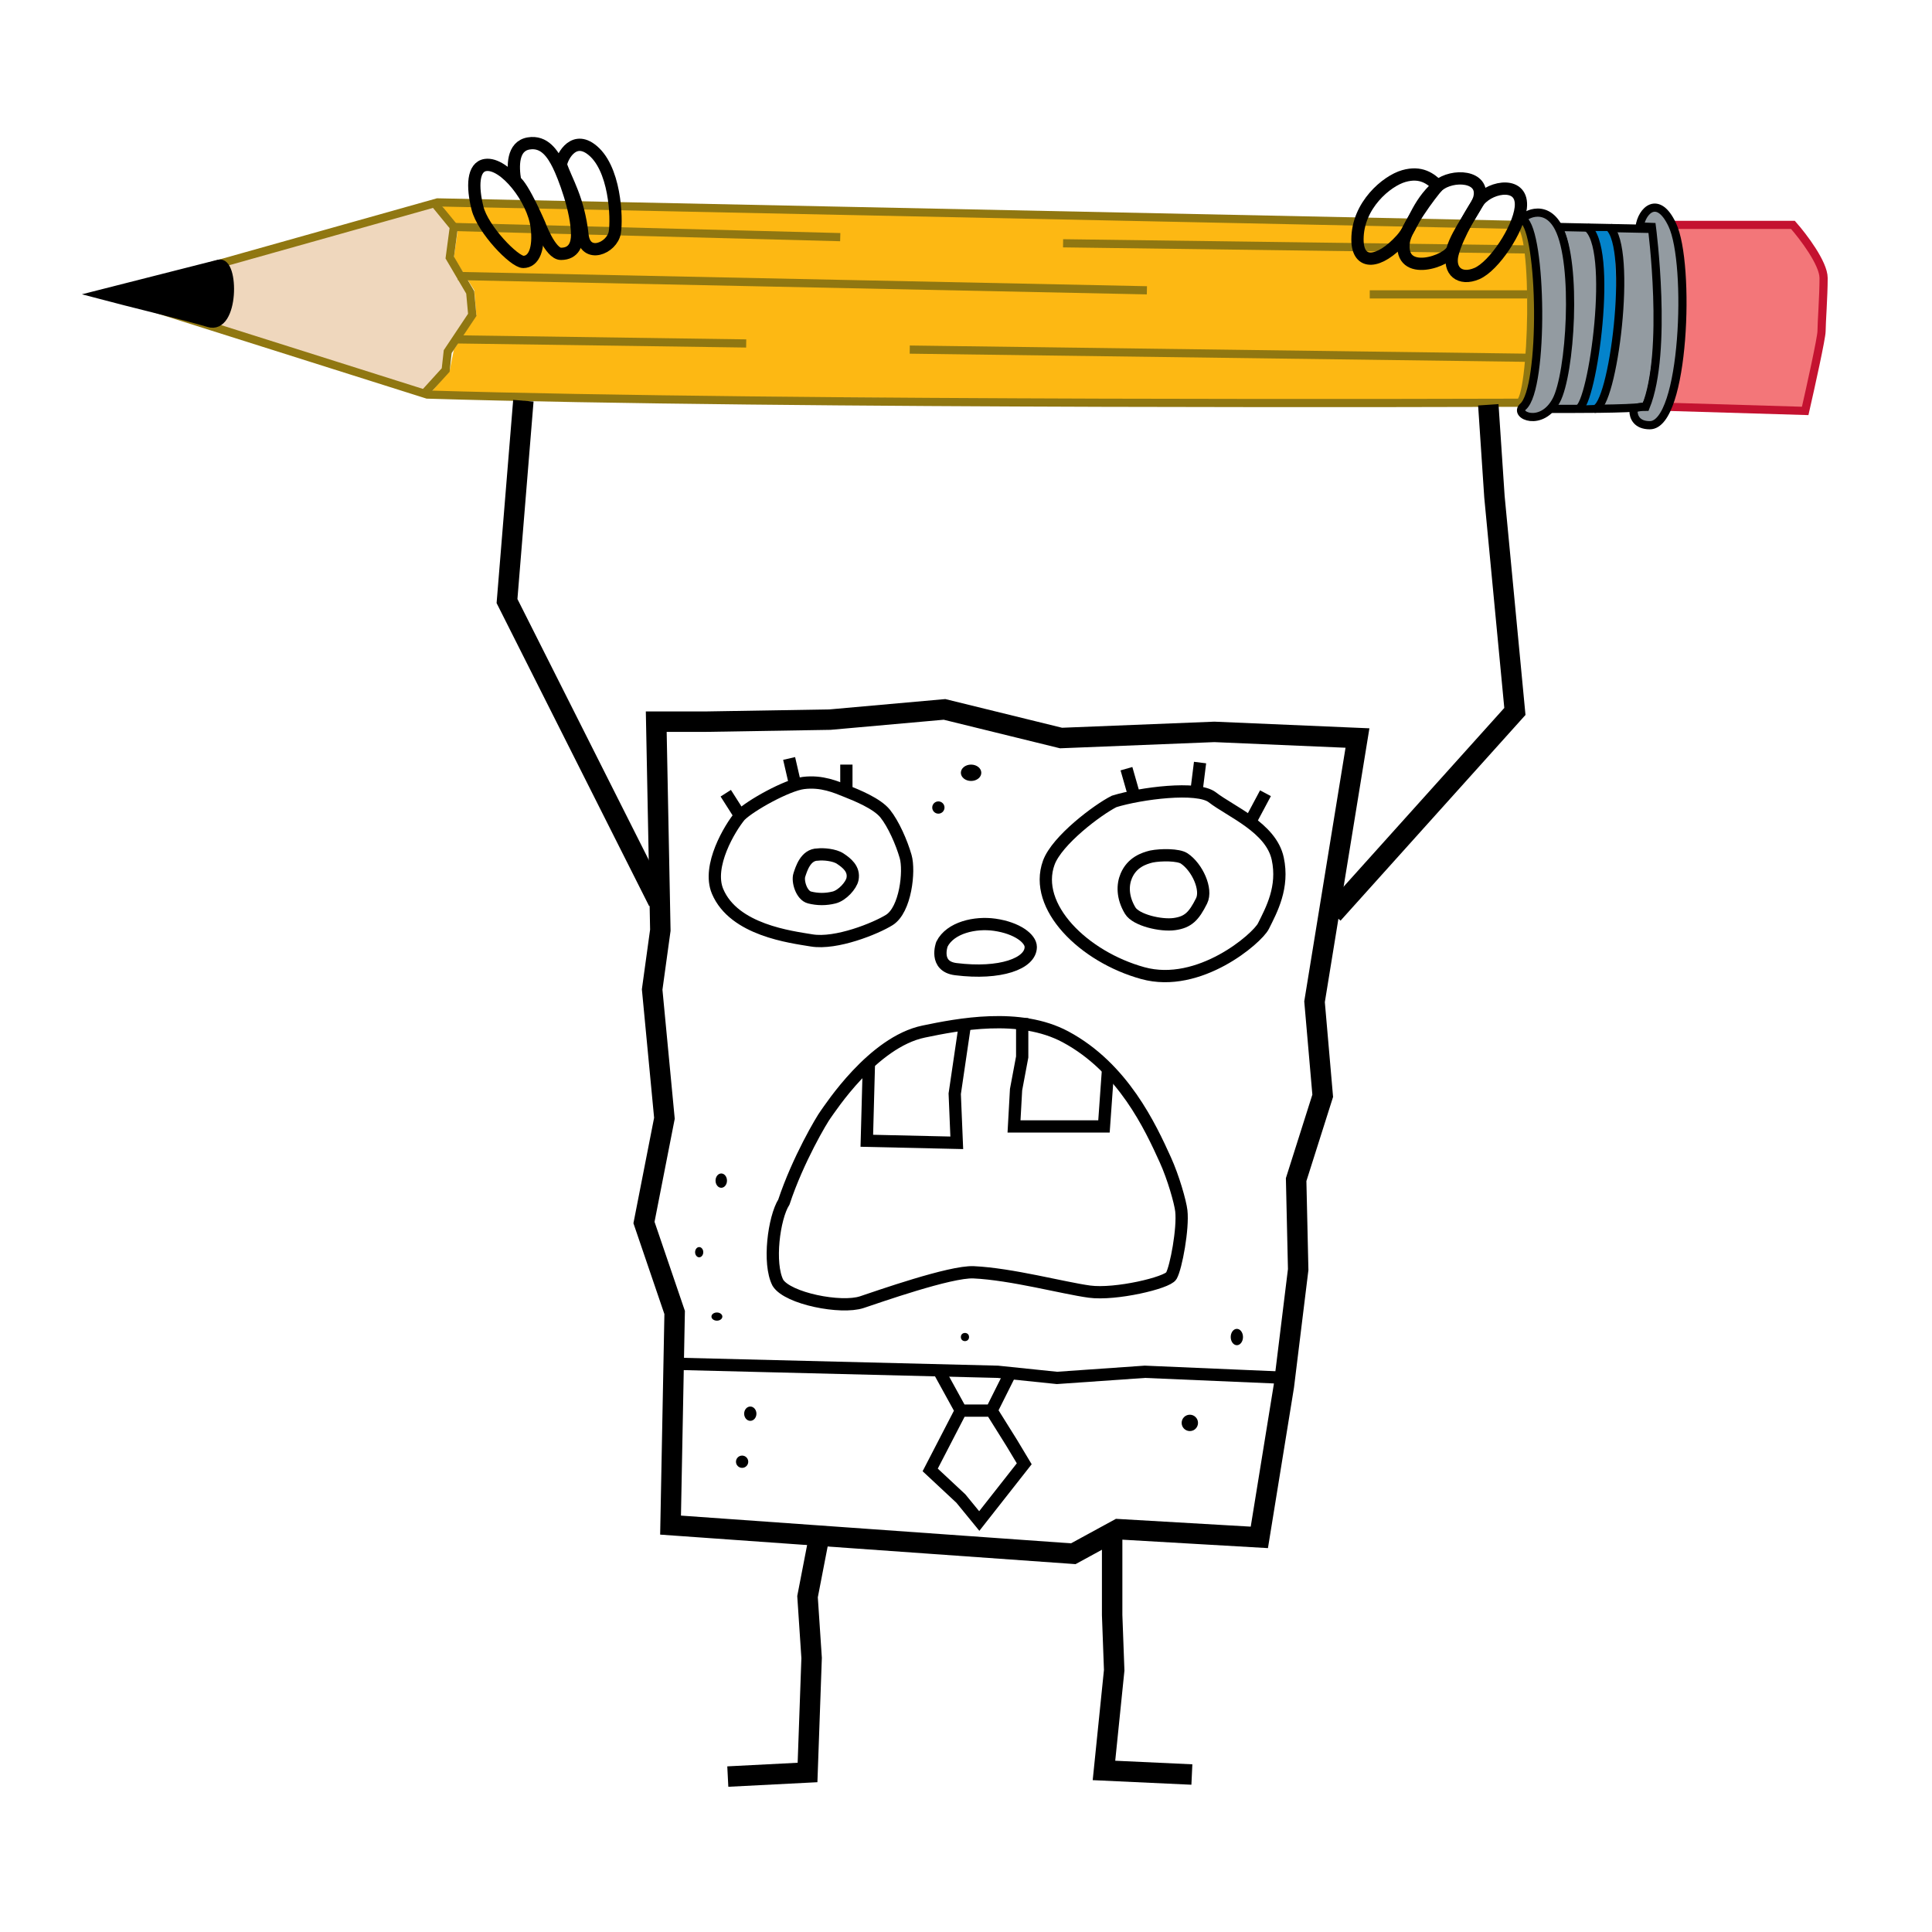 <?xml version="1.0" encoding="utf-8"?>
<svg xmlns="http://www.w3.org/2000/svg" fill="none" height="100%" overflow="visible" preserveAspectRatio="none" style="display: block;" viewBox="0 0 269 269" width="100%">
<g id="Spongebob-doodlebob-black">
<path d="M62.297 28.765C87.067 29.105 124.204 29.875 155.334 30.564C171.131 30.914 185.382 31.243 195.682 31.485C200.832 31.606 204.996 31.704 207.871 31.773C209.308 31.807 210.424 31.835 211.18 31.853C211.434 31.859 211.648 31.863 211.819 31.868C211.824 31.936 211.831 32.01 211.837 32.09C211.871 32.563 211.919 33.248 211.97 34.094C212.072 35.788 212.188 38.128 212.241 40.716C212.344 45.725 212.208 51.59 211.325 55.502L60.984 54.376L63.06 51.886L63.152 51.775L63.18 51.633L63.728 48.892L66.8 44.145L66.906 43.982L66.89 43.788L66.605 40.373L66.594 40.235L66.521 40.119L63.785 35.74L64.325 31.961L64.356 31.74L64.229 31.556L62.297 28.765Z" fill="#FDB813" id="Vector 38" stroke="#FDB813" stroke-width="1.139"/>
<path d="M91.941 129.515L91.372 100.481H98.204L115.567 100.196L131.507 98.773L147.732 102.758L169.081 101.904L189.006 102.758L183.029 139.477L184.167 152.571L180.467 164.242L180.751 176.766L178.759 192.991L175.343 214.055L155.702 212.917L149.44 216.332L93.365 212.347L93.934 182.744L89.664 170.219L92.51 155.702L90.803 137.77L91.941 129.515Z" id="body" stroke="black" stroke-width="2.846"/>
<g id="mouth">
<path d="M109.146 167.36C107.755 169.562 106.921 175.923 108.312 178.615C109.702 180.816 117.096 182.261 119.99 181.306C122.214 180.572 132.323 176.997 135.561 177.147C140.844 177.391 148.074 179.349 151.688 179.838C155.303 180.327 162.533 178.615 163.089 177.636C163.758 176.457 164.757 171.03 164.479 168.583C164.341 167.366 163.367 163.935 162.254 161.488C160.197 156.962 156.389 148.666 148.352 144.362C141.956 140.937 133.337 142.649 128.61 143.628C121.505 145.099 115.541 154.393 114.985 155.127C114.429 155.861 111.092 161.488 109.146 167.36Z" id="Vector 22" stroke="black" stroke-width="1.708"/>
<path d="M120.976 148.301L120.691 158.833L133.215 159.118L132.931 152.287L134.354 142.609" id="Vector 23" stroke="black" stroke-width="1.708"/>
<path d="M142.324 141.755V147.163L141.47 151.717L141.186 156.841H153.71L154.279 148.871" id="Vector 24" stroke="black" stroke-width="1.708"/>
</g>
<g id="pants">
<path d="M93.08 189.86L138.908 190.999L147.163 191.853L159.403 190.999L179.328 191.853" id="Vector 25" stroke="black" stroke-width="1.708"/>
<path d="M130.654 190.714L133.785 196.407M133.785 196.407L129.515 204.662L133.785 208.647L136.347 211.778L142.609 203.808L140.901 200.961L138.054 196.407M133.785 196.407H138.054M138.054 196.407L140.616 191.283" id="Vector 26" stroke="black" stroke-width="1.708"/>
</g>
<g id="legs">
<path d="M114.144 213.486L112.436 222.31L113.005 230.849L112.436 246.79L101.335 247.359" id="Vector 27" stroke="black" stroke-width="2.846"/>
<path d="M154.849 214.34V224.872L155.133 232.557L153.71 246.505L165.95 247.074" id="Vector 28" stroke="black" stroke-width="2.846"/>
</g>
<g id="left-eye">
<path d="M111.867 109.02C109.589 109.305 104.466 112.151 103.043 113.575C101.619 115.282 98.43 120.587 99.911 124.106C102.189 129.515 110.142 130.461 113.005 130.938C116.421 131.507 121.937 129.27 123.822 128.092C126.099 126.668 126.668 121.26 126.099 119.267C125.53 117.275 124.391 114.713 123.253 113.29C122.114 111.867 119.267 110.728 117.844 110.159C116.421 109.589 114.424 108.7 111.867 109.02Z" id="Vector 4" stroke="black" stroke-width="1.708"/>
<path d="M110.728 109.305L109.874 105.604" id="Vector 5" stroke="black" stroke-width="1.708"/>
<path d="M117.844 110.159V106.458" id="Vector 6" stroke="black" stroke-width="1.708"/>
<path d="M103.042 113.574L101.05 110.443" id="Vector 7" stroke="black" stroke-width="1.708"/>
<path d="M116.99 119.552C116.187 119.016 114.618 118.888 113.859 118.983C112.151 118.983 111.567 121.019 111.297 121.829C111.013 122.683 111.582 124.676 112.721 124.96C113.859 125.245 114.998 125.245 116.136 124.96C117.275 124.676 118.522 123.281 118.698 122.399C118.983 120.975 117.844 120.121 116.99 119.552Z" id="Vector 8" stroke="black" stroke-width="1.708"/>
</g>
<g id="Group 2">
<ellipse cx="135.208" cy="107.597" fill="black" id="Ellipse 1" rx="1.423" ry="1.139"/>
<ellipse cx="172.212" cy="186.16" fill="black" id="Ellipse 3" rx="0.854" ry="1.139"/>
<circle cx="165.665" cy="198.115" fill="black" id="Ellipse 4" r="1.139"/>
<ellipse cx="104.466" cy="196.834" fill="black" id="Ellipse 5" rx="0.854" ry="0.996"/>
<circle cx="103.327" cy="203.523" fill="black" id="Ellipse 6" r="0.854"/>
<circle cx="134.354" cy="186.16" fill="black" id="Ellipse 7" r="0.569"/>
<ellipse cx="97.35" cy="174.347" fill="black" id="Ellipse 8" rx="0.569" ry="0.712"/>
<ellipse cx="100.424" cy="164.384" fill="black" id="Ellipse 10" rx="0.797" ry="0.996"/>
<ellipse cx="99.817" cy="183.313" fill="black" id="Ellipse 9" rx="0.759" ry="0.569"/>
<circle cx="130.653" cy="112.436" fill="black" id="Ellipse 2" r="0.854"/>
</g>
<path d="M138.493 128.756C135.788 128.369 132.31 129.142 131.151 131.461C131.151 131.461 129.992 134.552 133.083 134.938C139.266 135.711 143.516 134.166 143.516 131.847C143.516 130.688 141.647 129.206 138.493 128.756Z" id="Nose" stroke="black" stroke-width="1.708"/>
<g id="right-eye">
<path d="M164.881 119.526C164.075 118.988 161.657 118.988 160.313 119.257C159.238 119.526 157.626 120.063 156.82 121.944C156.291 123.179 156.243 124.923 157.358 126.781C158.164 128.124 161.657 128.93 163.538 128.661C165.419 128.393 166.225 127.587 167.299 125.437C168.106 123.825 166.684 120.727 164.881 119.526Z" id="Vector 10" stroke="black" stroke-width="1.708"/>
<path d="M168.796 111.013C166.747 109.419 158.834 110.443 155.133 111.582C152.856 112.721 147.163 116.99 146.025 120.121C143.806 126.222 150.864 133.215 159.118 135.492C166.976 137.66 175.059 130.653 175.913 128.945C177.051 126.668 178.759 123.537 177.905 119.552C176.979 115.231 171.358 113.005 168.796 111.013Z" id="Vector 11" stroke="black" stroke-width="1.708"/>
<path d="M157.98 111.013L156.841 107.028" id="Vector 12" stroke="black" stroke-width="1.708"/>
<path d="M173.92 114.713L176.197 110.443" id="Vector 14" stroke="black" stroke-width="1.708"/>
<path d="M166.519 110.728L167.088 106.174" id="Vector 15" stroke="black" stroke-width="1.708"/>
</g>
<g id="pencil">
<g id="Group 5">
<path d="M29.888 45.259L30.457 37.004L60.63 28.749L62.907 32.165V36.15L65.469 40.989V44.12L62.338 48.105V50.952L58.353 54.937L29.888 45.259Z" fill="#EFD7BD" id="Vector 46"/>
<path d="M60.63 28.465L63.192 31.596L62.623 35.866L65.469 40.705L65.754 43.836L62.338 48.959L62.053 51.521L59.207 54.652" id="Vector 36" stroke="#907711" stroke-width="1.139"/>
<path d="M60.915 28.18L15.371 40.989L59.491 54.937C109.495 56.455 209.785 56.076 211.493 56.076C213.486 56.076 214.055 31.311 211.493 31.311L60.915 28.18Z" id="Vector 29" stroke="#907711" stroke-width="1.139"/>
<path d="M212.632 40.989H190.714" id="Vector 30" stroke="#907711" stroke-width="1.139"/>
<path d="M148.017 33.873L212.347 34.727" id="Vector 31" stroke="#907711" stroke-width="1.139"/>
<path d="M212.632 49.813L126.668 48.675" id="Vector 32" stroke="#907711" stroke-width="1.139"/>
<path d="M159.687 40.42L63.761 38.428" id="Vector 33" stroke="#907711" stroke-width="1.139"/>
<path d="M62.907 31.596L116.99 33.019" id="Vector 34" stroke="#907711" stroke-width="1.139"/>
<path d="M63.477 47.252L103.896 47.821" id="Vector 35" stroke="#907711" stroke-width="1.139"/>
<path d="M29.034 44.974C32.734 46.113 32.734 36.15 30.457 36.72L13.663 40.989C17.933 42.128 26.194 44.1 29.034 44.974Z" fill="black" id="Vector 37" stroke="black" stroke-width="1.139"/>
</g>
<g id="Group 6">
<path d="M249.636 31.311H232.557C233.411 33.019 232.557 53.229 232.273 56.645L251.344 57.214C252.103 53.893 253.621 47.024 253.621 46.113C253.621 44.974 253.906 41.274 253.906 38.712C253.906 36.663 251.059 32.924 249.636 31.311Z" fill="#F37679" id="Vector 45" stroke="#C41230" stroke-width="1.139"/>
<g id="Group 4">
<path d="M230.28 31.881L216.617 31.596C219.122 32.735 219.464 53.229 215.479 56.93C219.464 56.93 226.603 56.967 228.857 56.645C230.85 56.36 232.273 33.873 230.28 31.881Z" fill="#939BA1" id="Vector 40" stroke="black" stroke-width="1.139"/>
<path d="M220.318 56.076C222.049 54.344 223.733 38.428 221.741 32.165L224.303 32.165C225.157 32.165 225.726 50.667 222.879 56.36C221.456 56.36 219.748 56.645 220.318 56.076Z" fill="#0483CB" id="Vector 43"/>
<path d="M220.887 31.596C224.872 34.158 221.741 56.36 219.748 56.93" id="Vector 41" stroke="black" stroke-width="1.139"/>
<path d="M224.018 31.596C227.434 34.443 224.587 56.93 222.025 56.93" id="Vector 42" stroke="black" stroke-width="1.139"/>
<g id="Vector 44">
<path d="M228.292 31.562C228.291 31.573 228.289 31.585 228.288 31.596C228.221 31.579 228.231 31.568 228.292 31.562C228.595 29.296 230.859 27.063 232.842 31.311C235.404 36.72 234.55 59.207 229.711 59.207C227.911 59.207 227.434 58.068 227.434 57.214C227.434 56.812 228.003 56.645 229.142 56.645C232.273 48.959 229.996 31.596 229.996 31.596C229.996 31.596 228.579 31.532 228.292 31.562Z" fill="#939BA1"/>
<path d="M228.288 31.596C228.572 29.319 230.849 27.042 232.842 31.311C235.404 36.72 234.55 59.207 229.711 59.207C227.911 59.207 227.434 58.068 227.434 57.214C227.434 56.812 228.003 56.645 229.142 56.645C232.273 48.959 229.996 31.596 229.996 31.596C229.996 31.596 227.908 31.501 228.288 31.596Z" stroke="black" stroke-width="1.139"/>
</g>
<path d="M217.008 31.705C215.075 27.974 211.728 30.289 212.058 30.573C214.698 32.271 215.028 54.069 212.058 56.616C210.697 57.783 214.636 59.562 216.678 55.767C218.658 52.087 219.648 36.8 217.008 31.705Z" fill="#939BA1" id="Vector 39" stroke="black" stroke-width="1.139"/>
</g>
</g>
</g>
<g id="left-arm">
<path d="M72.87 55.791L70.593 83.686L91.657 125.53" id="Vector 1" stroke="black" stroke-width="2.846"/>
<g id="Group 3">
<path d="M67.607 22.972C65.825 23.227 65.732 25.971 66.482 28.971C67.232 31.97 71.619 36.469 72.856 36.469C74.355 36.469 75.105 34.595 74.73 31.595C74.245 27.711 70.231 22.597 67.607 22.972Z" id="Vector 16" stroke="black" stroke-width="1.708"/>
<path d="M73.605 19.973C71.356 20.348 71.356 23.097 71.731 25.222C72.855 25.971 75.105 31.22 75.105 31.22C75.105 31.22 76.605 35.344 78.104 35.344C79.979 35.344 80.354 33.845 80.354 32.72C80.354 29.325 78.479 24.472 77.729 22.972C76.979 21.472 75.824 19.603 73.605 19.973Z" id="Vector 17" stroke="black" stroke-width="1.708"/>
<path d="M82.228 20.723C79.604 18.848 78.104 22.222 78.104 22.972C78.854 25.222 80.541 27.652 81.104 32.72C81.479 36.094 85.228 34.595 85.603 32.345C85.911 30.496 85.707 23.207 82.228 20.723Z" id="Vector 18" stroke="black" stroke-width="1.708"/>
</g>
</g>
<g id="right-arm">
<g id="Group 7">
<path d="M195.454 24.515C197.829 23.836 199.186 24.854 200.204 25.872C197.15 28.587 196.887 31.368 195.114 33.338C192.06 36.731 189.006 37.071 189.006 33.338C189.006 28.575 193.078 25.194 195.454 24.515Z" id="Vector 19" stroke="black" stroke-width="1.708"/>
<path d="M205.973 27.569C206.754 24.446 202.24 24.176 200.204 25.872C199.186 27.003 195.726 31.631 195.453 33.677C194.775 38.767 201.774 36.327 202.24 34.695C202.919 32.32 205.634 28.927 205.973 27.569Z" id="Vector 20" stroke="black" stroke-width="1.708"/>
<path d="M211.743 28.927C212.155 25.216 207.67 25.872 205.974 27.908C205.408 28.7 202.92 32.659 202.241 35.374C201.659 37.702 203.259 39.107 205.634 38.089C208.01 37.071 211.403 31.981 211.743 28.927Z" id="Vector 21" stroke="black" stroke-width="1.708"/>
</g>
<path d="M207.224 56.36L208.078 69.169L210.924 99.057L185.59 127.237" id="Vector 2" stroke="black" stroke-width="2.846"/>
</g>
</g>
</svg>